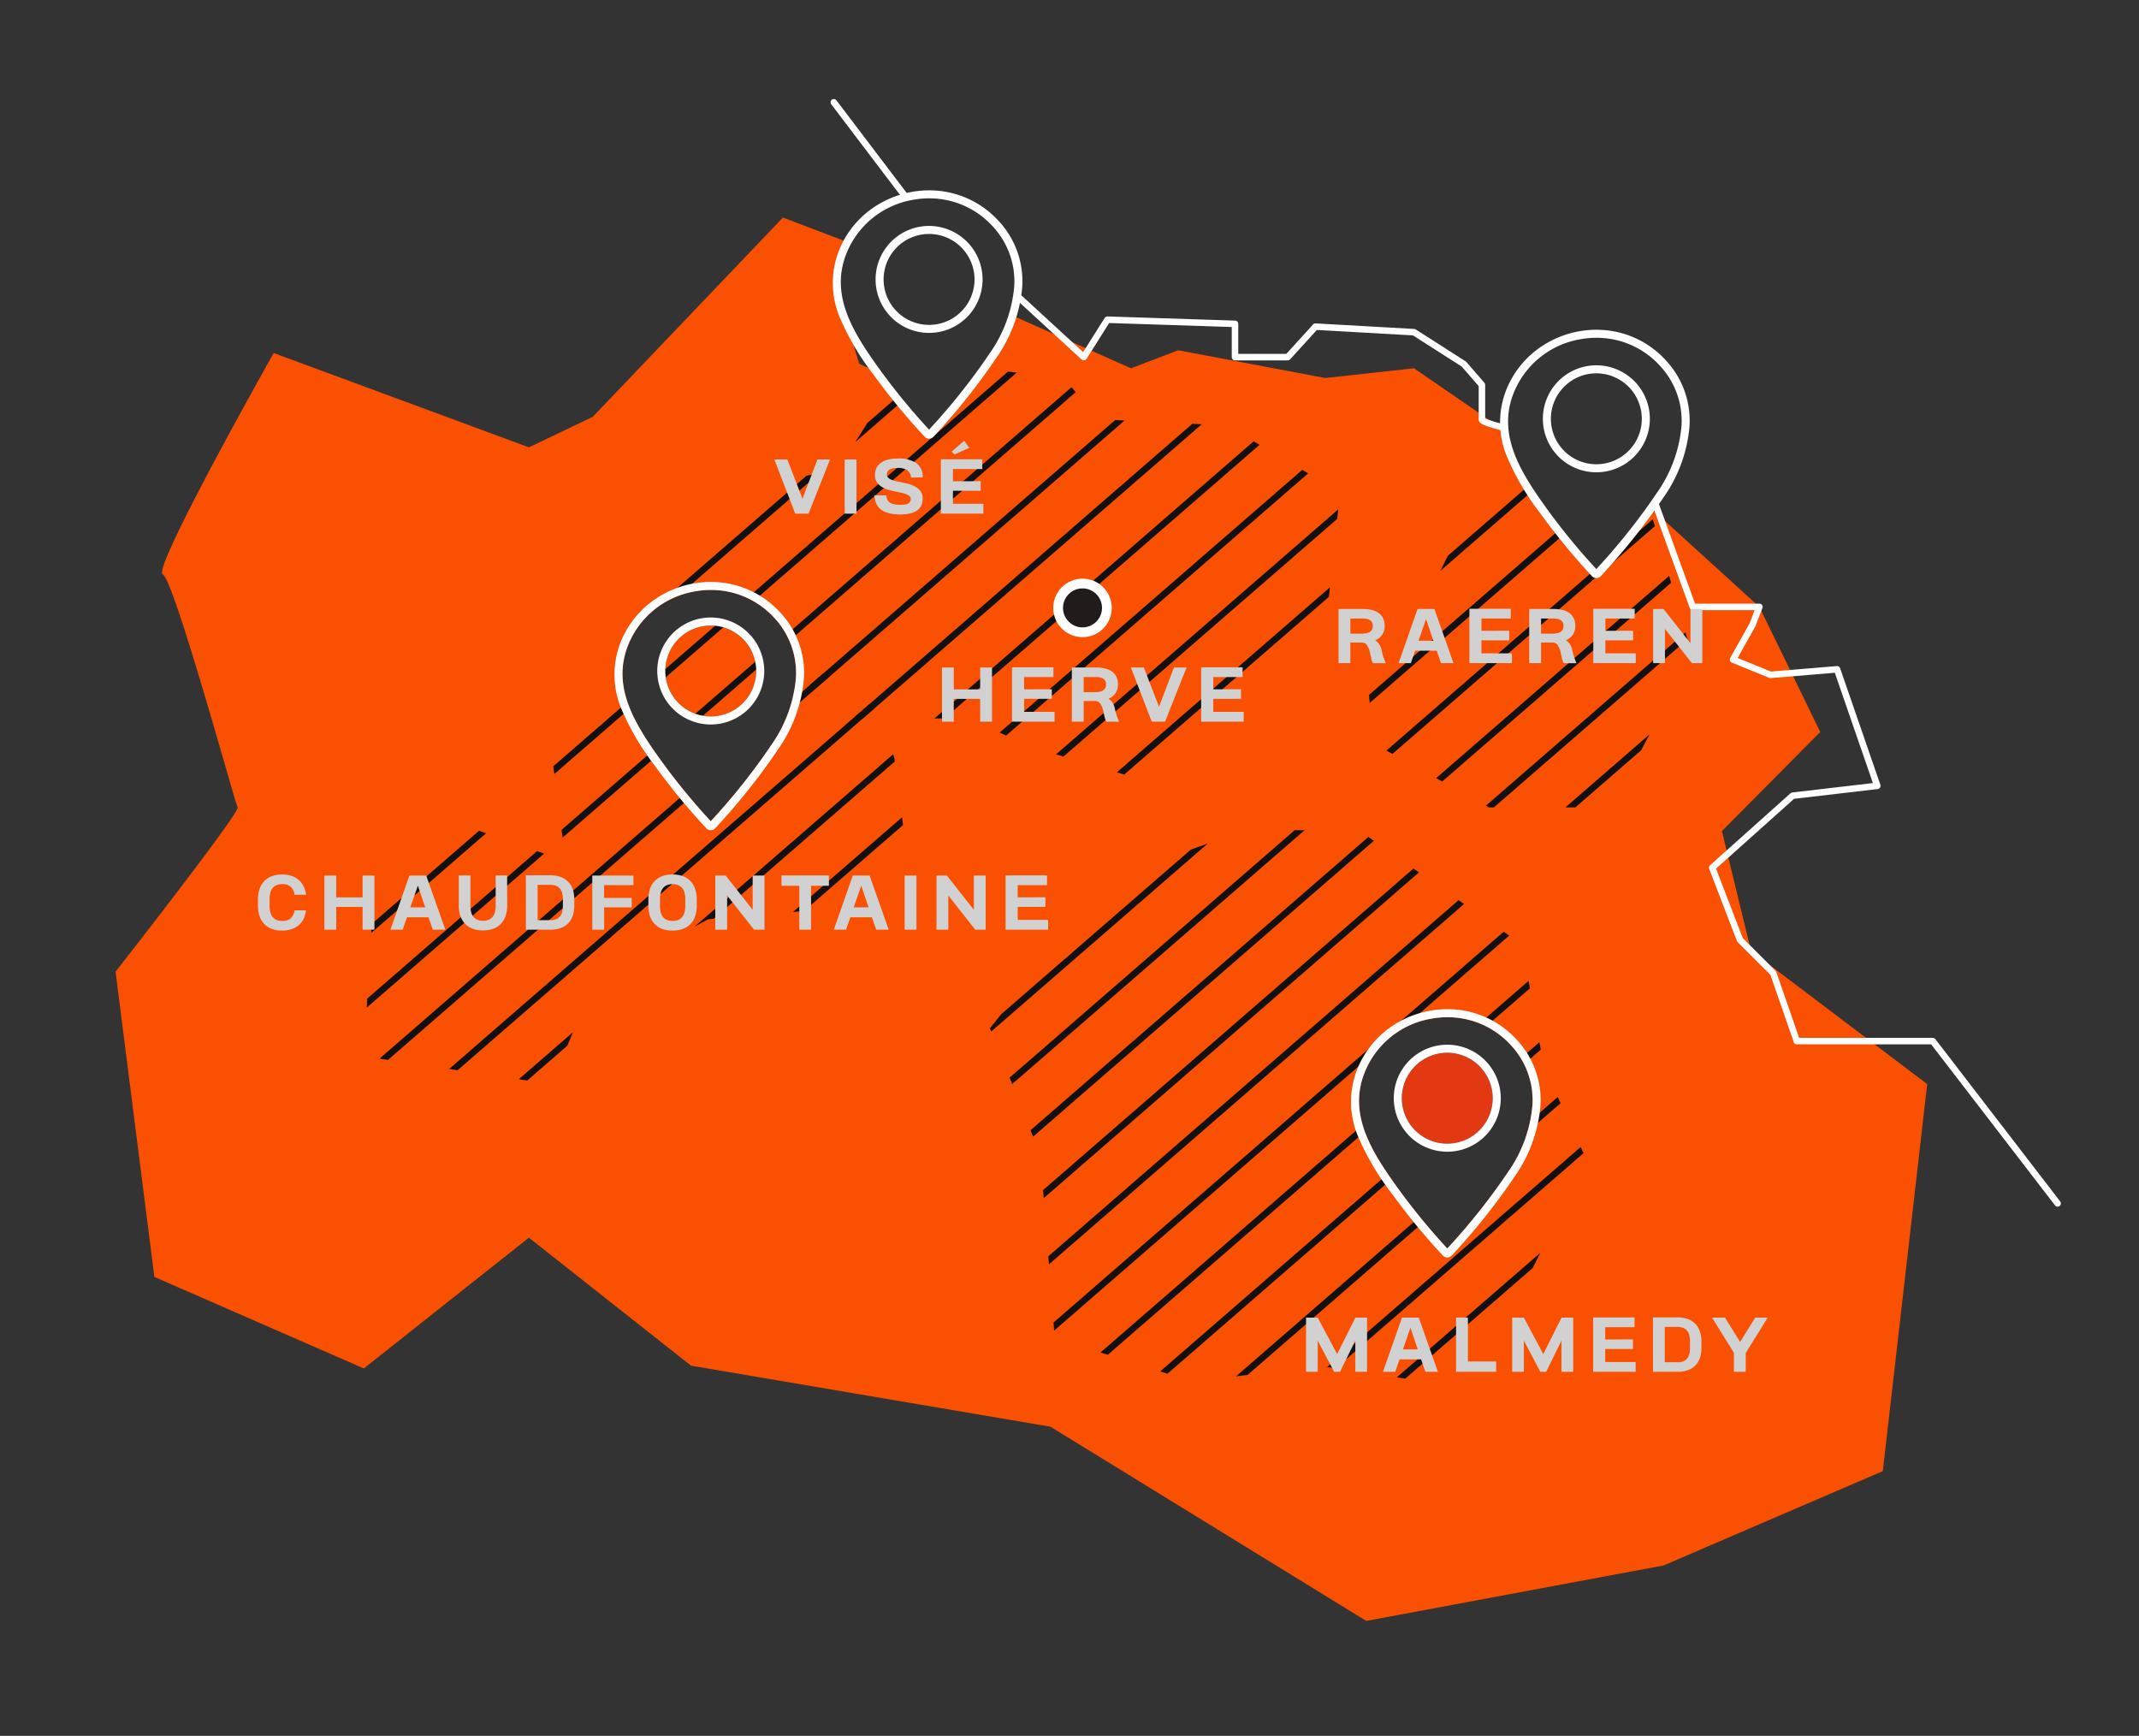 <?xml version="1.0" encoding="UTF-8"?> <svg xmlns="http://www.w3.org/2000/svg" xmlns:xlink="http://www.w3.org/1999/xlink" width="329" height="267" viewBox="0 0 329 267"><rect x="0" y="0" width="329" height="267" fill="#333333" stroke="none"/><defs><clipPath id="clip-path"><rect id="Rectangle_143" data-name="Rectangle 143" width="329" height="267" transform="translate(18 6317)" fill="#fff" stroke="#707070" stroke-width="1"></rect></clipPath><clipPath id="clip-path-2"><rect id="Rectangle_144" data-name="Rectangle 144" width="770.333" height="354.341" fill="none"></rect></clipPath><clipPath id="clip-path-3"><path id="Tracé_793" data-name="Tracé 793" d="M232.828,156.773,230,161.26l-8.589,10.669-1.226.32-1.227-2.134-6.935-7.895-5.121-9.6-.244-4.964-2.251.631-8.075,12.589,2.212,16.924-13.553-4.762-16,9.388-1.494,25.39,28.836,4.268,6.584-15.789,17.527-9.566,22.8-1.957,7.9-7.04-2.062-15.858-2.032-6.906-11.835-8.08Z" transform="translate(-167.496 -146.886)" fill="none"></path></clipPath><clipPath id="clip-path-4"><path id="Tracé_794" data-name="Tracé 794" d="M242.5,118.823,238.747,114l-7.58,11.949-1.6.96-15.842,2.933-8.068,15.324,12.75,1.119,5.168,5.762,1.992,7.185,8.229,5.7h17.053l9.6,4.376,17.282,5.122,12.162-13.015,15.683-8.747,2.4-22.564-17.443-10.243-19.684-.959-5.44-6.4-13.282-1.44Z" transform="translate(-205.656 -111.066)" fill="none"></path></clipPath><clipPath id="clip-path-5"><path id="Tracé_795" data-name="Tracé 795" d="M283.613,167.747,262.6,175.214l-18.276,23,7.747,19.464,2.214,28.166,21.172,6.72,19.683-2.4,16.162,2.4,13.922-12.322L336.1,218.475l-5.6-12.207-2.091.806.214,3.08-1.388,5.508-4.8,8.16-7.521,8.588-1.013-.327-5.6-6.606-5.28-7.2-1.924-4.058-.476-5.01s.48-3.575.8-3.682,2.09-4.285,2.09-4.285l2.338-2.6,2.837-2.139,4.258-.421,4.641.159,4.079,1.548,3.868,2.945,1.547,3.3,2.046-2.06-2.941-16.624-25.123-17.6Z" transform="translate(-244.32 -167.747)" fill="none"></path></clipPath><clipPath id="clip-path-6"><path id="Tracé_796" data-name="Tracé 796" d="M307.591,126.97l-6.881,14.083L290.5,151.295l.929,13.761,17.931,9.93h18.768l12.429-23.533-6.443-22.367-8.229,10.045-10.649-13.794Z" transform="translate(-290.5 -125.338)" fill="none"></path></clipPath><clipPath id="clip-path-8"><path id="Tracé_803" data-name="Tracé 803" d="M205.508,144.821l-1.681,4.09.824,3.912,3.817,3.971,4.92.629,5.249-4.282.713-4.231-2.681-5.21-7.416-1.774Z" transform="translate(-203.827 -141.928)" fill="none"></path></clipPath></defs><g id="ILLU_MAP" data-name="ILLU MAP" transform="translate(-20 -6389)"><g id="Groupe_de_masques_2" data-name="Groupe de masques 2" transform="translate(2 72)" clip-path="url(#clip-path)"><g id="Groupe_204" data-name="Groupe 204" transform="translate(-136 6234.421)"><g id="Groupe_189" data-name="Groupe 189"><g id="Groupe_188" data-name="Groupe 188" clip-path="url(#clip-path-2)"><path id="Tracé_788" data-name="Tracé 788" d="M301.853,195.051a6.993,6.993,0,1,0,6.992,6.993,7,7,0,0,0-6.992-6.993" transform="translate(74.757 49.452)" fill="#e23912"></path><path id="Tracé_789" data-name="Tracé 789" d="M211.477,142.63a6.993,6.993,0,1,0,6.992,6.993,7,7,0,0,0-6.992-6.993" transform="translate(51.843 36.161)" fill="#fa5001"></path><path id="Tracé_790" data-name="Tracé 790" d="M388.588,205.369l-4.481-18.429L399.233,171.7l-9.365-19.243L373.4,137.474l-8.6,9.967-9.721-11.886-5.047-10.67-13.286-9.129-13.656,1.494-22.616-4.268-7.255,2.774-17.748-7.895-9.606,13.932-3.7,4.361-8.436-10.021-2.329-1.086-1.617-5.457-2-6.762,2.039-6.4-10.139-3.856-29.251,30.651-9.815,4.693-39.259-14.508s-18.777,33.285-17.069,34.032,11.1,35.1,11.521,35.854-18.775,25.276-18.775,25.276L143,255.511l32.218,14.081,25.39-20.114,24.94,19.688,55.286,9.388,48.573,29.872,45.735-8.534,33.713-14.51,6.828-59.529Zm-146.9-42.037a20.965,20.965,0,0,1-3.837,10.442c-.38.567-.775,1.138-1.281,1.853a98.824,98.824,0,0,1-7.907,9.719l-.08.085-.079-.085a100.172,100.172,0,0,1-7.546-9.216c-4.066-5.637-7.522-11.218-5.2-17.493A13.45,13.45,0,0,1,226.03,150.1a13.953,13.953,0,0,1,2.579-.242,13.151,13.151,0,0,1,9.839,4.394,12.409,12.409,0,0,1,3.238,9.083m113.289,65.713a20.964,20.964,0,0,1-3.837,10.442c-.379.565-.775,1.137-1.281,1.853a98.479,98.479,0,0,1-7.907,9.719l-.079.085-.08-.085a100.153,100.153,0,0,1-7.545-9.216c-4.066-5.637-7.524-11.218-5.2-17.493a13.454,13.454,0,0,1,10.276-8.54,13.939,13.939,0,0,1,2.577-.241,13.146,13.146,0,0,1,9.839,4.394,12.4,12.4,0,0,1,3.238,9.083" transform="translate(34.741 23.47)" fill="#fa5001"></path><path id="Tracé_791" data-name="Tracé 791" d="M325.971,127.691l5.753,15.86h10.243l-1.068,2.773-2.987,5.335,5.761,2.347,10.241-.854,6.189,17.923-13.015,1.519-12.376,11.07,4.268,11.1,5.121,5.121,3.626,10.454h20.91l19.2,24.964" transform="translate(82.644 32.374)" fill="none" stroke="#fff" stroke-linecap="round" stroke-linejoin="round" stroke-width="1"></path><path id="Tracé_792" data-name="Tracé 792" d="M247.768,102.281l10.115,9.3,3.628-5.76,19.629.639v5.121h8.108l4.267-4.693,15.15.854,7.68,4.906,2.774,3.2v5.334c0,.287,1.327.728,3.268,1.22" transform="translate(62.817 25.932)" fill="none" stroke="#fff" stroke-linecap="round" stroke-linejoin="round" stroke-width="1"></path></g></g><g id="Groupe_191" data-name="Groupe 191" transform="translate(209.962 184.126)"><g id="Groupe_190" data-name="Groupe 190" clip-path="url(#clip-path-3)"><line id="Ligne_196" data-name="Ligne 196" y1="352.055" x2="405.555" transform="translate(-209.335 -182.467)" fill="none" stroke="#0e1626" stroke-linecap="round" stroke-linejoin="round" stroke-width="1"></line><line id="Ligne_197" data-name="Ligne 197" y1="352.055" x2="405.555" transform="translate(-196.8 -182.467)" fill="none" stroke="#0e1626" stroke-linecap="round" stroke-linejoin="round" stroke-width="1"></line><line id="Ligne_198" data-name="Ligne 198" y1="352.055" x2="405.555" transform="translate(-184.264 -182.467)" fill="none" stroke="#0e1626" stroke-linecap="round" stroke-linejoin="round" stroke-width="1"></line><line id="Ligne_199" data-name="Ligne 199" y1="352.055" x2="405.555" transform="translate(-171.729 -182.467)" fill="none" stroke="#0e1626" stroke-linecap="round" stroke-linejoin="round" stroke-width="1"></line><line id="Ligne_200" data-name="Ligne 200" y1="352.055" x2="405.555" transform="translate(-159.194 -182.467)" fill="none" stroke="#0e1626" stroke-linecap="round" stroke-linejoin="round" stroke-width="1"></line><line id="Ligne_201" data-name="Ligne 201" y1="352.055" x2="405.555" transform="translate(-146.658 -182.467)" fill="none" stroke="#131010" stroke-linecap="round" stroke-linejoin="round" stroke-width="1"></line><line id="Ligne_202" data-name="Ligne 202" y1="352.055" x2="405.555" transform="translate(-134.123 -182.467)" fill="none" stroke="#131010" stroke-linecap="round" stroke-linejoin="round" stroke-width="1"></line><line id="Ligne_203" data-name="Ligne 203" y1="352.055" x2="405.555" transform="translate(-121.588 -182.467)" fill="none" stroke="#131010" stroke-linecap="round" stroke-linejoin="round" stroke-width="1"></line><line id="Ligne_204" data-name="Ligne 204" y1="352.055" x2="405.555" transform="translate(-109.052 -182.467)" fill="none" stroke="#131010" stroke-linecap="round" stroke-linejoin="round" stroke-width="1"></line><line id="Ligne_205" data-name="Ligne 205" y1="352.055" x2="405.555" transform="translate(-96.517 -182.467)" fill="none" stroke="#131010" stroke-linecap="round" stroke-linejoin="round" stroke-width="1"></line><line id="Ligne_206" data-name="Ligne 206" y1="352.055" x2="405.555" transform="translate(-83.982 -182.467)" fill="none" stroke="#131010" stroke-linecap="round" stroke-linejoin="round" stroke-width="1"></line><line id="Ligne_207" data-name="Ligne 207" y1="352.055" x2="405.555" transform="translate(-71.446 -182.467)" fill="none" stroke="#0e1626" stroke-linecap="round" stroke-linejoin="round" stroke-width="1"></line><line id="Ligne_208" data-name="Ligne 208" y1="352.055" x2="405.555" transform="translate(-58.911 -182.467)" fill="none" stroke="#0e1626" stroke-linecap="round" stroke-linejoin="round" stroke-width="1"></line><line id="Ligne_209" data-name="Ligne 209" y1="352.055" x2="405.555" transform="translate(-46.376 -182.467)" fill="none" stroke="#0e1626" stroke-linecap="round" stroke-linejoin="round" stroke-width="1"></line><line id="Ligne_210" data-name="Ligne 210" y1="352.055" x2="405.555" transform="translate(-33.84 -182.467)" fill="none" stroke="#0e1626" stroke-linecap="round" stroke-linejoin="round" stroke-width="1"></line><line id="Ligne_211" data-name="Ligne 211" y1="352.055" x2="405.555" transform="translate(-21.305 -182.467)" fill="none" stroke="#0e1626" stroke-linecap="round" stroke-linejoin="round" stroke-width="1"></line><line id="Ligne_212" data-name="Ligne 212" y1="352.055" x2="405.555" transform="translate(-8.77 -182.467)" fill="none" stroke="#0e1626" stroke-linecap="round" stroke-linejoin="round" stroke-width="1"></line><line id="Ligne_213" data-name="Ligne 213" y1="352.055" x2="405.555" transform="translate(3.766 -182.467)" fill="none" stroke="#0e1626" stroke-linecap="round" stroke-linejoin="round" stroke-width="1"></line><line id="Ligne_214" data-name="Ligne 214" y1="352.055" x2="405.555" transform="translate(16.301 -182.467)" fill="none" stroke="#0e1626" stroke-linecap="round" stroke-linejoin="round" stroke-width="1"></line><line id="Ligne_215" data-name="Ligne 215" y1="352.055" x2="405.555" transform="translate(28.836 -182.467)" fill="none" stroke="#0e1626" stroke-linecap="round" stroke-linejoin="round" stroke-width="1"></line><line id="Ligne_216" data-name="Ligne 216" y1="352.055" x2="405.555" transform="translate(41.372 -182.467)" fill="none" stroke="#0e1626" stroke-linecap="round" stroke-linejoin="round" stroke-width="1"></line><line id="Ligne_217" data-name="Ligne 217" y1="352.055" x2="405.555" transform="translate(53.907 -182.467)" fill="none" stroke="#0e1626" stroke-linecap="round" stroke-linejoin="round" stroke-width="1"></line><line id="Ligne_218" data-name="Ligne 218" y1="352.055" x2="405.555" transform="translate(66.442 -182.467)" fill="none" stroke="#0e1626" stroke-linecap="round" stroke-linejoin="round" stroke-width="1"></line><line id="Ligne_219" data-name="Ligne 219" y1="352.055" x2="405.555" transform="translate(78.978 -182.467)" fill="none" stroke="#0e1626" stroke-linecap="round" stroke-linejoin="round" stroke-width="1"></line><line id="Ligne_220" data-name="Ligne 220" y1="352.055" x2="405.555" transform="translate(91.513 -182.467)" fill="none" stroke="#0e1626" stroke-linecap="round" stroke-linejoin="round" stroke-width="1"></line><line id="Ligne_221" data-name="Ligne 221" y1="352.055" x2="405.555" transform="translate(104.048 -182.467)" fill="none" stroke="#0e1626" stroke-linecap="round" stroke-linejoin="round" stroke-width="1"></line><line id="Ligne_222" data-name="Ligne 222" y1="352.055" x2="405.555" transform="translate(116.584 -182.467)" fill="none" stroke="#0e1626" stroke-linecap="round" stroke-linejoin="round" stroke-width="1"></line><line id="Ligne_223" data-name="Ligne 223" y1="352.055" x2="405.555" transform="translate(129.119 -182.467)" fill="none" stroke="#0e1626" stroke-linecap="round" stroke-linejoin="round" stroke-width="1"></line><line id="Ligne_224" data-name="Ligne 224" y1="352.055" x2="405.555" transform="translate(141.654 -182.467)" fill="none" stroke="#0e1626" stroke-linecap="round" stroke-linejoin="round" stroke-width="1"></line><line id="Ligne_225" data-name="Ligne 225" y1="352.055" x2="405.555" transform="translate(154.19 -182.467)" fill="none" stroke="#0e1626" stroke-linecap="round" stroke-linejoin="round" stroke-width="1"></line></g></g><g id="Groupe_193" data-name="Groupe 193" transform="translate(257.797 139.225)"><g id="Groupe_192" data-name="Groupe 192" clip-path="url(#clip-path-4)"><line id="Ligne_226" data-name="Ligne 226" y1="352.055" x2="405.555" transform="translate(-257.17 -137.565)" fill="none" stroke="#0e1626" stroke-linecap="round" stroke-linejoin="round" stroke-width="1"></line><line id="Ligne_227" data-name="Ligne 227" y1="352.055" x2="405.555" transform="translate(-244.634 -137.565)" fill="none" stroke="#0e1626" stroke-linecap="round" stroke-linejoin="round" stroke-width="1"></line><line id="Ligne_228" data-name="Ligne 228" y1="352.055" x2="405.555" transform="translate(-232.099 -137.565)" fill="none" stroke="#0e1626" stroke-linecap="round" stroke-linejoin="round" stroke-width="1"></line><line id="Ligne_229" data-name="Ligne 229" y1="352.055" x2="405.555" transform="translate(-219.564 -137.565)" fill="none" stroke="#0e1626" stroke-linecap="round" stroke-linejoin="round" stroke-width="1"></line><line id="Ligne_230" data-name="Ligne 230" y1="352.055" x2="405.555" transform="translate(-207.028 -137.565)" fill="none" stroke="#131010" stroke-linecap="round" stroke-linejoin="round" stroke-width="1"></line><line id="Ligne_231" data-name="Ligne 231" y1="352.055" x2="405.555" transform="translate(-194.493 -137.565)" fill="none" stroke="#131010" stroke-linecap="round" stroke-linejoin="round" stroke-width="1"></line><line id="Ligne_232" data-name="Ligne 232" y1="352.055" x2="405.555" transform="translate(-181.958 -137.565)" fill="none" stroke="#131010" stroke-linecap="round" stroke-linejoin="round" stroke-width="1"></line><line id="Ligne_233" data-name="Ligne 233" y1="352.055" x2="405.555" transform="translate(-169.422 -137.565)" fill="none" stroke="#131010" stroke-linecap="round" stroke-linejoin="round" stroke-width="1"></line><line id="Ligne_234" data-name="Ligne 234" y1="352.055" x2="405.555" transform="translate(-156.887 -137.565)" fill="none" stroke="#131010" stroke-linecap="round" stroke-linejoin="round" stroke-width="1"></line><line id="Ligne_235" data-name="Ligne 235" y1="352.055" x2="405.555" transform="translate(-144.352 -137.565)" fill="none" stroke="#131010" stroke-linecap="round" stroke-linejoin="round" stroke-width="1"></line><line id="Ligne_236" data-name="Ligne 236" y1="352.055" x2="405.555" transform="translate(-131.816 -137.565)" fill="none" stroke="#131010" stroke-linecap="round" stroke-linejoin="round" stroke-width="1"></line><line id="Ligne_237" data-name="Ligne 237" y1="352.055" x2="405.555" transform="translate(-119.281 -137.565)" fill="none" stroke="#131010" stroke-linecap="round" stroke-linejoin="round" stroke-width="1"></line><line id="Ligne_238" data-name="Ligne 238" y1="352.055" x2="405.555" transform="translate(-106.746 -137.565)" fill="none" stroke="#131010" stroke-linecap="round" stroke-linejoin="round" stroke-width="1"></line><line id="Ligne_239" data-name="Ligne 239" y1="352.055" x2="405.555" transform="translate(-94.211 -137.565)" fill="none" stroke="#0e1626" stroke-linecap="round" stroke-linejoin="round" stroke-width="1"></line><line id="Ligne_240" data-name="Ligne 240" y1="352.055" x2="405.555" transform="translate(-81.675 -137.565)" fill="none" stroke="#0e1626" stroke-linecap="round" stroke-linejoin="round" stroke-width="1"></line><line id="Ligne_241" data-name="Ligne 241" y1="352.055" x2="405.555" transform="translate(-69.14 -137.565)" fill="none" stroke="#0e1626" stroke-linecap="round" stroke-linejoin="round" stroke-width="1"></line><line id="Ligne_242" data-name="Ligne 242" y1="352.055" x2="405.555" transform="translate(-56.605 -137.565)" fill="none" stroke="#0e1626" stroke-linecap="round" stroke-linejoin="round" stroke-width="1"></line><line id="Ligne_243" data-name="Ligne 243" y1="352.055" x2="405.555" transform="translate(-44.069 -137.565)" fill="none" stroke="#0e1626" stroke-linecap="round" stroke-linejoin="round" stroke-width="1"></line><line id="Ligne_244" data-name="Ligne 244" y1="352.055" x2="405.555" transform="translate(-31.534 -137.565)" fill="none" stroke="#0e1626" stroke-linecap="round" stroke-linejoin="round" stroke-width="1"></line><line id="Ligne_245" data-name="Ligne 245" y1="352.055" x2="405.555" transform="translate(-18.999 -137.565)" fill="none" stroke="#0e1626" stroke-linecap="round" stroke-linejoin="round" stroke-width="1"></line><line id="Ligne_246" data-name="Ligne 246" y1="352.055" x2="405.555" transform="translate(-6.463 -137.565)" fill="none" stroke="#0e1626" stroke-linecap="round" stroke-linejoin="round" stroke-width="1"></line><line id="Ligne_247" data-name="Ligne 247" y1="352.055" x2="405.555" transform="translate(6.072 -137.565)" fill="none" stroke="#0e1626" stroke-linecap="round" stroke-linejoin="round" stroke-width="1"></line><line id="Ligne_248" data-name="Ligne 248" y1="352.055" x2="405.555" transform="translate(18.607 -137.565)" fill="none" stroke="#0e1626" stroke-linecap="round" stroke-linejoin="round" stroke-width="1"></line><line id="Ligne_249" data-name="Ligne 249" y1="352.055" x2="405.555" transform="translate(31.143 -137.565)" fill="none" stroke="#0e1626" stroke-linecap="round" stroke-linejoin="round" stroke-width="1"></line><line id="Ligne_250" data-name="Ligne 250" y1="352.055" x2="405.555" transform="translate(43.678 -137.565)" fill="none" stroke="#0e1626" stroke-linecap="round" stroke-linejoin="round" stroke-width="1"></line><line id="Ligne_251" data-name="Ligne 251" y1="352.055" x2="405.555" transform="translate(56.213 -137.565)" fill="none" stroke="#0e1626" stroke-linecap="round" stroke-linejoin="round" stroke-width="1"></line><line id="Ligne_252" data-name="Ligne 252" y1="352.055" x2="405.555" transform="translate(68.749 -137.565)" fill="none" stroke="#0e1626" stroke-linecap="round" stroke-linejoin="round" stroke-width="1"></line><line id="Ligne_253" data-name="Ligne 253" y1="352.055" x2="405.555" transform="translate(81.284 -137.565)" fill="none" stroke="#0e1626" stroke-linecap="round" stroke-linejoin="round" stroke-width="1"></line><line id="Ligne_254" data-name="Ligne 254" y1="352.055" x2="405.555" transform="translate(93.819 -137.565)" fill="none" stroke="#0e1626" stroke-linecap="round" stroke-linejoin="round" stroke-width="1"></line><line id="Ligne_255" data-name="Ligne 255" y1="352.055" x2="405.555" transform="translate(106.355 -137.565)" fill="none" stroke="#0e1626" stroke-linecap="round" stroke-linejoin="round" stroke-width="1"></line></g></g><g id="Groupe_195" data-name="Groupe 195" transform="translate(306.263 210.276)"><g id="Groupe_194" data-name="Groupe 194" clip-path="url(#clip-path-5)"><line id="Ligne_256" data-name="Ligne 256" y1="352.055" x2="405.555" transform="translate(-305.636 -208.617)" fill="none" stroke="#0e1626" stroke-linecap="round" stroke-linejoin="round" stroke-width="1"></line><line id="Ligne_257" data-name="Ligne 257" y1="352.055" x2="405.555" transform="translate(-293.101 -208.617)" fill="none" stroke="#0e1626" stroke-linecap="round" stroke-linejoin="round" stroke-width="1"></line><line id="Ligne_258" data-name="Ligne 258" y1="352.055" x2="405.555" transform="translate(-280.566 -208.617)" fill="none" stroke="#0e1626" stroke-linecap="round" stroke-linejoin="round" stroke-width="1"></line><line id="Ligne_259" data-name="Ligne 259" y1="352.055" x2="405.555" transform="translate(-268.03 -208.617)" fill="none" stroke="#0e1626" stroke-linecap="round" stroke-linejoin="round" stroke-width="1"></line><line id="Ligne_260" data-name="Ligne 260" y1="352.055" x2="405.555" transform="translate(-255.495 -208.617)" fill="none" stroke="#0e1626" stroke-linecap="round" stroke-linejoin="round" stroke-width="1"></line><line id="Ligne_261" data-name="Ligne 261" y1="352.055" x2="405.555" transform="translate(-242.96 -208.617)" fill="none" stroke="#131010" stroke-linecap="round" stroke-linejoin="round" stroke-width="1"></line><line id="Ligne_262" data-name="Ligne 262" y1="352.055" x2="405.555" transform="translate(-230.424 -208.617)" fill="none" stroke="#131010" stroke-linecap="round" stroke-linejoin="round" stroke-width="1"></line><line id="Ligne_263" data-name="Ligne 263" y1="352.055" x2="405.555" transform="translate(-217.889 -208.617)" fill="none" stroke="#131010" stroke-linecap="round" stroke-linejoin="round" stroke-width="1"></line><line id="Ligne_264" data-name="Ligne 264" y1="352.055" x2="405.555" transform="translate(-205.354 -208.617)" fill="none" stroke="#131010" stroke-linecap="round" stroke-linejoin="round" stroke-width="1"></line><line id="Ligne_265" data-name="Ligne 265" y1="352.055" x2="405.555" transform="translate(-192.818 -208.617)" fill="none" stroke="#131010" stroke-linecap="round" stroke-linejoin="round" stroke-width="1"></line><line id="Ligne_266" data-name="Ligne 266" y1="352.055" x2="405.555" transform="translate(-180.283 -208.617)" fill="none" stroke="#131010" stroke-linecap="round" stroke-linejoin="round" stroke-width="1"></line><line id="Ligne_267" data-name="Ligne 267" y1="352.055" x2="405.555" transform="translate(-167.748 -208.617)" fill="none" stroke="#0e1626" stroke-linecap="round" stroke-linejoin="round" stroke-width="1"></line><line id="Ligne_268" data-name="Ligne 268" y1="352.055" x2="405.555" transform="translate(-155.212 -208.617)" fill="none" stroke="#0e1626" stroke-linecap="round" stroke-linejoin="round" stroke-width="1"></line><line id="Ligne_269" data-name="Ligne 269" y1="352.055" x2="405.555" transform="translate(-142.677 -208.617)" fill="none" stroke="#0e1626" stroke-linecap="round" stroke-linejoin="round" stroke-width="1"></line><line id="Ligne_270" data-name="Ligne 270" y1="352.055" x2="405.555" transform="translate(-130.142 -208.617)" fill="none" stroke="#131010" stroke-linecap="round" stroke-linejoin="round" stroke-width="1"></line><line id="Ligne_271" data-name="Ligne 271" y1="352.055" x2="405.555" transform="translate(-117.606 -208.617)" fill="none" stroke="#131010" stroke-linecap="round" stroke-linejoin="round" stroke-width="1"></line><line id="Ligne_272" data-name="Ligne 272" y1="352.055" x2="405.555" transform="translate(-105.071 -208.617)" fill="none" stroke="#131010" stroke-linecap="round" stroke-linejoin="round" stroke-width="1"></line><line id="Ligne_273" data-name="Ligne 273" y1="352.055" x2="405.555" transform="translate(-92.536 -208.617)" fill="none" stroke="#131010" stroke-linecap="round" stroke-linejoin="round" stroke-width="1"></line><line id="Ligne_274" data-name="Ligne 274" y1="352.055" x2="405.555" transform="translate(-80 -208.617)" fill="none" stroke="#131010" stroke-linecap="round" stroke-linejoin="round" stroke-width="1"></line><line id="Ligne_275" data-name="Ligne 275" y1="352.055" x2="405.555" transform="translate(-67.465 -208.617)" fill="none" stroke="#131010" stroke-linecap="round" stroke-linejoin="round" stroke-width="1"></line><line id="Ligne_276" data-name="Ligne 276" y1="352.055" x2="405.555" transform="translate(-54.93 -208.617)" fill="none" stroke="#131010" stroke-linecap="round" stroke-linejoin="round" stroke-width="1"></line><line id="Ligne_277" data-name="Ligne 277" y1="352.055" x2="405.555" transform="translate(-42.394 -208.617)" fill="none" stroke="#131010" stroke-linecap="round" stroke-linejoin="round" stroke-width="1"></line><line id="Ligne_278" data-name="Ligne 278" y1="352.055" x2="405.555" transform="translate(-29.859 -208.617)" fill="none" stroke="#131010" stroke-linecap="round" stroke-linejoin="round" stroke-width="1"></line><line id="Ligne_279" data-name="Ligne 279" y1="352.055" x2="405.555" transform="translate(-16.29 -209.65)" fill="none" stroke="#131010" stroke-linecap="round" stroke-linejoin="round" stroke-width="1"></line><line id="Ligne_280" data-name="Ligne 280" y1="352.055" x2="405.555" transform="translate(-3.755 -209.65)" fill="none" stroke="#131010" stroke-linecap="round" stroke-linejoin="round" stroke-width="1"></line><line id="Ligne_281" data-name="Ligne 281" y1="352.055" x2="405.555" transform="translate(7.747 -208.617)" fill="none" stroke="#0e1626" stroke-linecap="round" stroke-linejoin="round" stroke-width="1"></line><line id="Ligne_282" data-name="Ligne 282" y1="352.055" x2="405.555" transform="translate(20.282 -208.617)" fill="none" stroke="#0e1626" stroke-linecap="round" stroke-linejoin="round" stroke-width="1"></line><line id="Ligne_283" data-name="Ligne 283" y1="352.055" x2="405.555" transform="translate(32.817 -208.617)" fill="none" stroke="#0e1626" stroke-linecap="round" stroke-linejoin="round" stroke-width="1"></line><line id="Ligne_284" data-name="Ligne 284" y1="352.055" x2="405.555" transform="translate(45.353 -208.617)" fill="none" stroke="#0e1626" stroke-linecap="round" stroke-linejoin="round" stroke-width="1"></line><line id="Ligne_285" data-name="Ligne 285" y1="352.055" x2="405.555" transform="translate(57.888 -208.617)" fill="none" stroke="#0e1626" stroke-linecap="round" stroke-linejoin="round" stroke-width="1"></line></g></g><g id="Groupe_197" data-name="Groupe 197" transform="translate(364.151 157.115)"><g id="Groupe_196" data-name="Groupe 196" clip-path="url(#clip-path-6)"><line id="Ligne_286" data-name="Ligne 286" y1="352.055" x2="405.555" transform="translate(-363.525 -155.456)" fill="none" stroke="#0e1626" stroke-linecap="round" stroke-linejoin="round" stroke-width="1"></line><line id="Ligne_287" data-name="Ligne 287" y1="352.055" x2="405.555" transform="translate(-350.989 -155.456)" fill="none" stroke="#0e1626" stroke-linecap="round" stroke-linejoin="round" stroke-width="1"></line><line id="Ligne_288" data-name="Ligne 288" y1="352.055" x2="405.555" transform="translate(-338.454 -155.456)" fill="none" stroke="#0e1626" stroke-linecap="round" stroke-linejoin="round" stroke-width="1"></line><line id="Ligne_289" data-name="Ligne 289" y1="352.055" x2="405.555" transform="translate(-325.919 -155.456)" fill="none" stroke="#0e1626" stroke-linecap="round" stroke-linejoin="round" stroke-width="1"></line><line id="Ligne_290" data-name="Ligne 290" y1="352.055" x2="405.555" transform="translate(-313.383 -155.456)" fill="none" stroke="#0e1626" stroke-linecap="round" stroke-linejoin="round" stroke-width="1"></line><line id="Ligne_291" data-name="Ligne 291" y1="352.055" x2="405.555" transform="translate(-300.848 -155.456)" fill="none" stroke="#0e1626" stroke-linecap="round" stroke-linejoin="round" stroke-width="1"></line><line id="Ligne_292" data-name="Ligne 292" y1="352.055" x2="405.555" transform="translate(-288.313 -155.456)" fill="none" stroke="#0e1626" stroke-linecap="round" stroke-linejoin="round" stroke-width="1"></line><line id="Ligne_293" data-name="Ligne 293" y1="352.055" x2="405.555" transform="translate(-275.777 -155.456)" fill="none" stroke="#0e1626" stroke-linecap="round" stroke-linejoin="round" stroke-width="1"></line><line id="Ligne_294" data-name="Ligne 294" y1="352.055" x2="405.555" transform="translate(-263.242 -155.456)" fill="none" stroke="#0e1626" stroke-linecap="round" stroke-linejoin="round" stroke-width="1"></line><line id="Ligne_295" data-name="Ligne 295" y1="352.055" x2="405.555" transform="translate(-250.707 -155.456)" fill="none" stroke="#0e1626" stroke-linecap="round" stroke-linejoin="round" stroke-width="1"></line><line id="Ligne_296" data-name="Ligne 296" y1="352.055" x2="405.555" transform="translate(-238.171 -155.456)" fill="none" stroke="#0e1626" stroke-linecap="round" stroke-linejoin="round" stroke-width="1"></line><line id="Ligne_297" data-name="Ligne 297" y1="352.055" x2="405.555" transform="translate(-225.636 -155.456)" fill="none" stroke="#0e1626" stroke-linecap="round" stroke-linejoin="round" stroke-width="1"></line><line id="Ligne_298" data-name="Ligne 298" y1="352.055" x2="405.555" transform="translate(-213.101 -155.456)" fill="none" stroke="#0e1626" stroke-linecap="round" stroke-linejoin="round" stroke-width="1"></line><line id="Ligne_299" data-name="Ligne 299" y1="352.055" x2="405.555" transform="translate(-200.565 -155.456)" fill="none" stroke="#131010" stroke-linecap="round" stroke-linejoin="round" stroke-width="1"></line><line id="Ligne_300" data-name="Ligne 300" y1="352.055" x2="405.555" transform="translate(-188.03 -155.456)" fill="none" stroke="#131010" stroke-linecap="round" stroke-linejoin="round" stroke-width="1"></line><line id="Ligne_301" data-name="Ligne 301" y1="352.055" x2="405.555" transform="translate(-175.495 -155.456)" fill="none" stroke="#131010" stroke-linecap="round" stroke-linejoin="round" stroke-width="1"></line><line id="Ligne_302" data-name="Ligne 302" y1="352.055" x2="405.555" transform="translate(-162.959 -155.456)" fill="none" stroke="#131010" stroke-linecap="round" stroke-linejoin="round" stroke-width="1"></line><line id="Ligne_303" data-name="Ligne 303" y1="352.055" x2="405.555" transform="translate(-150.424 -155.456)" fill="none" stroke="#131010" stroke-linecap="round" stroke-linejoin="round" stroke-width="1"></line><line id="Ligne_304" data-name="Ligne 304" y1="352.055" x2="405.555" transform="translate(-137.889 -155.456)" fill="none" stroke="#131010" stroke-linecap="round" stroke-linejoin="round" stroke-width="1"></line><line id="Ligne_305" data-name="Ligne 305" y1="352.055" x2="405.555" transform="translate(-125.353 -155.456)" fill="none" stroke="#0e1626" stroke-linecap="round" stroke-linejoin="round" stroke-width="1"></line><line id="Ligne_306" data-name="Ligne 306" y1="352.055" x2="405.555" transform="translate(-112.818 -155.456)" fill="none" stroke="#0e1626" stroke-linecap="round" stroke-linejoin="round" stroke-width="1"></line><line id="Ligne_307" data-name="Ligne 307" y1="352.055" x2="405.555" transform="translate(-100.283 -155.456)" fill="none" stroke="#0e1626" stroke-linecap="round" stroke-linejoin="round" stroke-width="1"></line><line id="Ligne_308" data-name="Ligne 308" y1="352.055" x2="405.555" transform="translate(-87.747 -155.456)" fill="none" stroke="#0e1626" stroke-linecap="round" stroke-linejoin="round" stroke-width="1"></line><line id="Ligne_309" data-name="Ligne 309" y1="352.055" x2="405.555" transform="translate(-75.212 -155.456)" fill="none" stroke="#0e1626" stroke-linecap="round" stroke-linejoin="round" stroke-width="1"></line><line id="Ligne_310" data-name="Ligne 310" y1="352.055" x2="405.555" transform="translate(-62.677 -155.456)" fill="none" stroke="#0e1626" stroke-linecap="round" stroke-linejoin="round" stroke-width="1"></line><line id="Ligne_311" data-name="Ligne 311" y1="352.055" x2="405.555" transform="translate(-50.141 -155.456)" fill="none" stroke="#0e1626" stroke-linecap="round" stroke-linejoin="round" stroke-width="1"></line><line id="Ligne_312" data-name="Ligne 312" y1="352.055" x2="405.555" transform="translate(-37.606 -155.456)" fill="none" stroke="#0e1626" stroke-linecap="round" stroke-linejoin="round" stroke-width="1"></line><line id="Ligne_313" data-name="Ligne 313" y1="352.055" x2="405.555" transform="translate(-25.071 -155.456)" fill="none" stroke="#0e1626" stroke-linecap="round" stroke-linejoin="round" stroke-width="1"></line><line id="Ligne_314" data-name="Ligne 314" y1="352.055" x2="405.555" transform="translate(-12.535 -155.456)" fill="none" stroke="#0e1626" stroke-linecap="round" stroke-linejoin="round" stroke-width="1"></line><line id="Ligne_315" data-name="Ligne 315" y1="352.055" x2="405.555" transform="translate(0 -155.456)" fill="none" stroke="#0e1626" stroke-linecap="round" stroke-linejoin="round" stroke-width="1"></line></g></g><g id="Groupe_199" data-name="Groupe 199"><g id="Groupe_198" data-name="Groupe 198" clip-path="url(#clip-path-2)"><path id="Tracé_797" data-name="Tracé 797" d="M250.636,94.044a14.382,14.382,0,0,0-10.762-4.81,15.27,15.27,0,0,0-9.516,3.333,14.5,14.5,0,0,0-4.5,6.256,13.677,13.677,0,0,0,.271,10.007,39.846,39.846,0,0,0,5.086,8.636,101.506,101.506,0,0,0,7.954,9.671.923.923,0,0,0,.676.285h0a.909.909,0,0,0,.669-.283,99.949,99.949,0,0,0,8.321-10.181c.569-.806.956-1.369,1.3-1.88A22.186,22.186,0,0,0,254.182,104a13.6,13.6,0,0,0-3.546-9.961m2.313,9.9a20.964,20.964,0,0,1-3.837,10.442c-.379.565-.775,1.137-1.281,1.853a98.468,98.468,0,0,1-7.907,9.719l-.079.085-.08-.085a100.151,100.151,0,0,1-7.545-9.216c-4.066-5.637-7.524-11.218-5.2-17.493a13.454,13.454,0,0,1,10.276-8.54,13.938,13.938,0,0,1,2.577-.241,13.147,13.147,0,0,1,9.839,4.394,12.4,12.4,0,0,1,3.238,9.083" transform="translate(57.055 22.624)" fill="#fff"></path><path id="Tracé_798" data-name="Tracé 798" d="M238.516,93.6a8.228,8.228,0,1,0,8.228,8.228,8.239,8.239,0,0,0-8.228-8.228m6.992,8.228a6.993,6.993,0,1,1-6.992-6.993,7,7,0,0,1,6.992,6.993" transform="translate(58.385 23.729)" fill="#fff"></path><line id="Ligne_316" data-name="Ligne 316" x1="11.096" y1="14.625" transform="translate(282.251 98.311)" fill="none" stroke="#fff" stroke-linecap="round" stroke-linejoin="round" stroke-width="1"></line><path id="Tracé_799" data-name="Tracé 799" d="M314.224,194.515a14.382,14.382,0,0,0-10.762-4.81,15.27,15.27,0,0,0-9.516,3.333,14.5,14.5,0,0,0-4.5,6.256,13.677,13.677,0,0,0,.271,10.007,39.846,39.846,0,0,0,5.086,8.636,101.508,101.508,0,0,0,7.954,9.671.923.923,0,0,0,.676.285h0a.909.909,0,0,0,.669-.283,99.963,99.963,0,0,0,8.321-10.181c.569-.806.956-1.369,1.3-1.88a22.187,22.187,0,0,0,4.044-11.071,13.6,13.6,0,0,0-3.546-9.961m2.313,9.9A20.964,20.964,0,0,1,312.7,214.86c-.379.565-.775,1.137-1.281,1.853a98.465,98.465,0,0,1-7.907,9.719l-.079.085-.08-.085a100.165,100.165,0,0,1-7.545-9.216c-4.066-5.637-7.524-11.218-5.2-17.493a13.454,13.454,0,0,1,10.276-8.54,13.938,13.938,0,0,1,2.577-.241,13.146,13.146,0,0,1,9.839,4.394,12.4,12.4,0,0,1,3.238,9.083" transform="translate(73.176 48.096)" fill="#fff"></path><path id="Tracé_800" data-name="Tracé 800" d="M302.1,194.066a8.228,8.228,0,1,0,8.228,8.228,8.239,8.239,0,0,0-8.228-8.228m6.992,8.228A6.993,6.993,0,1,1,302.1,195.3a7,7,0,0,1,6.992,6.993" transform="translate(74.506 49.202)" fill="#fff"></path><path id="Tracé_801" data-name="Tracé 801" d="M332.513,111.149a14.383,14.383,0,0,0-10.763-4.81,15.358,15.358,0,0,0-2.809.262,15.2,15.2,0,0,0-6.706,3.071,14.516,14.516,0,0,0-4.5,6.256,13.683,13.683,0,0,0,.271,10.007,39.851,39.851,0,0,0,5.087,8.636,101.123,101.123,0,0,0,7.954,9.671.919.919,0,0,0,.676.285h0a.9.9,0,0,0,.669-.283,99.8,99.8,0,0,0,8.321-10.181c.569-.806.956-1.369,1.3-1.88a22.2,22.2,0,0,0,4.043-11.071,13.6,13.6,0,0,0-3.545-9.961m2.313,9.9a20.976,20.976,0,0,1-3.837,10.442c-.379.565-.776,1.137-1.281,1.853a98.657,98.657,0,0,1-7.909,9.719l-.078.085-.08-.085a100.169,100.169,0,0,1-7.546-9.216c-4.065-5.637-7.522-11.218-5.2-17.493a13.452,13.452,0,0,1,10.276-8.54,13.928,13.928,0,0,1,2.577-.241,13.151,13.151,0,0,1,9.839,4.394,12.409,12.409,0,0,1,3.238,9.083" transform="translate(77.813 26.96)" fill="#fff"></path><path id="Tracé_802" data-name="Tracé 802" d="M320.393,110.7a8.228,8.228,0,1,0,8.228,8.228,8.239,8.239,0,0,0-8.228-8.228m6.992,8.228a6.993,6.993,0,1,1-6.992-6.993,7,7,0,0,1,6.992,6.993" transform="translate(79.143 28.066)" fill="#fff"></path></g></g><g id="Groupe_201" data-name="Groupe 201" transform="translate(255.504 177.911)"><g id="Groupe_200" data-name="Groupe 200" clip-path="url(#clip-path-8)"><line id="Ligne_317" data-name="Ligne 317" y1="352.055" x2="405.555" transform="translate(-254.877 -176.252)" fill="none" stroke="#0e1626" stroke-linecap="round" stroke-linejoin="round" stroke-width="1"></line><line id="Ligne_318" data-name="Ligne 318" y1="352.055" x2="405.555" transform="translate(-242.342 -176.252)" fill="none" stroke="#0e1626" stroke-linecap="round" stroke-linejoin="round" stroke-width="1"></line><line id="Ligne_319" data-name="Ligne 319" y1="352.055" x2="405.555" transform="translate(-229.806 -176.252)" fill="none" stroke="#0e1626" stroke-linecap="round" stroke-linejoin="round" stroke-width="1"></line><line id="Ligne_320" data-name="Ligne 320" y1="352.055" x2="405.555" transform="translate(-217.271 -176.252)" fill="none" stroke="#0e1626" stroke-linecap="round" stroke-linejoin="round" stroke-width="1"></line><line id="Ligne_321" data-name="Ligne 321" y1="352.055" x2="405.555" transform="translate(-204.736 -176.252)" fill="none" stroke="#0e1626" stroke-linecap="round" stroke-linejoin="round" stroke-width="1"></line><line id="Ligne_322" data-name="Ligne 322" y1="352.055" x2="405.555" transform="translate(-192.2 -176.252)" fill="none" stroke="#131010" stroke-linecap="round" stroke-linejoin="round" stroke-width="1"></line><line id="Ligne_323" data-name="Ligne 323" y1="352.055" x2="405.555" transform="translate(-179.665 -176.252)" fill="none" stroke="#131010" stroke-linecap="round" stroke-linejoin="round" stroke-width="1"></line><line id="Ligne_324" data-name="Ligne 324" y1="352.055" x2="405.555" transform="translate(-167.13 -176.252)" fill="none" stroke="#131010" stroke-linecap="round" stroke-linejoin="round" stroke-width="1"></line><line id="Ligne_325" data-name="Ligne 325" y1="352.055" x2="405.555" transform="translate(-154.594 -176.252)" fill="none" stroke="#131010" stroke-linecap="round" stroke-linejoin="round" stroke-width="1"></line><line id="Ligne_326" data-name="Ligne 326" y1="352.055" x2="405.555" transform="translate(-142.059 -176.252)" fill="none" stroke="#131010" stroke-linecap="round" stroke-linejoin="round" stroke-width="1"></line><line id="Ligne_327" data-name="Ligne 327" y1="352.055" x2="405.555" transform="translate(-129.524 -176.252)" fill="none" stroke="#131010" stroke-linecap="round" stroke-linejoin="round" stroke-width="1"></line><line id="Ligne_328" data-name="Ligne 328" y1="352.055" x2="405.555" transform="translate(-116.988 -176.252)" fill="none" stroke="#0e1626" stroke-linecap="round" stroke-linejoin="round" stroke-width="1"></line><line id="Ligne_329" data-name="Ligne 329" y1="352.055" x2="405.555" transform="translate(-104.453 -176.252)" fill="none" stroke="#0e1626" stroke-linecap="round" stroke-linejoin="round" stroke-width="1"></line><line id="Ligne_330" data-name="Ligne 330" y1="352.055" x2="405.555" transform="translate(-91.918 -176.252)" fill="none" stroke="#0e1626" stroke-linecap="round" stroke-linejoin="round" stroke-width="1"></line><line id="Ligne_331" data-name="Ligne 331" y1="352.055" x2="405.555" transform="translate(-79.382 -176.252)" fill="none" stroke="#0e1626" stroke-linecap="round" stroke-linejoin="round" stroke-width="1"></line><line id="Ligne_332" data-name="Ligne 332" y1="352.055" x2="405.555" transform="translate(-66.847 -176.252)" fill="none" stroke="#0e1626" stroke-linecap="round" stroke-linejoin="round" stroke-width="1"></line><line id="Ligne_333" data-name="Ligne 333" y1="352.055" x2="405.555" transform="translate(-54.312 -176.252)" fill="none" stroke="#0e1626" stroke-linecap="round" stroke-linejoin="round" stroke-width="1"></line><line id="Ligne_334" data-name="Ligne 334" y1="352.055" x2="405.555" transform="translate(-41.776 -176.252)" fill="none" stroke="#0e1626" stroke-linecap="round" stroke-linejoin="round" stroke-width="1"></line><line id="Ligne_335" data-name="Ligne 335" y1="352.055" x2="405.555" transform="translate(-29.241 -176.252)" fill="none" stroke="#0e1626" stroke-linecap="round" stroke-linejoin="round" stroke-width="1"></line><line id="Ligne_336" data-name="Ligne 336" y1="352.055" x2="405.555" transform="translate(-16.706 -176.252)" fill="none" stroke="#0e1626" stroke-linecap="round" stroke-linejoin="round" stroke-width="1"></line><line id="Ligne_337" data-name="Ligne 337" y1="352.055" x2="405.555" transform="translate(-4.17 -176.252)" fill="none" stroke="#0e1626" stroke-linecap="round" stroke-linejoin="round" stroke-width="1"></line><line id="Ligne_338" data-name="Ligne 338" y1="352.055" x2="405.555" transform="translate(8.365 -176.252)" fill="none" stroke="#0e1626" stroke-linecap="round" stroke-linejoin="round" stroke-width="1"></line><line id="Ligne_339" data-name="Ligne 339" y1="352.055" x2="405.555" transform="translate(20.9 -176.252)" fill="none" stroke="#0e1626" stroke-linecap="round" stroke-linejoin="round" stroke-width="1"></line><line id="Ligne_340" data-name="Ligne 340" y1="352.055" x2="405.555" transform="translate(33.435 -176.252)" fill="none" stroke="#0e1626" stroke-linecap="round" stroke-linejoin="round" stroke-width="1"></line><line id="Ligne_341" data-name="Ligne 341" y1="352.055" x2="405.555" transform="translate(45.971 -176.252)" fill="none" stroke="#0e1626" stroke-linecap="round" stroke-linejoin="round" stroke-width="1"></line><line id="Ligne_342" data-name="Ligne 342" y1="352.055" x2="405.555" transform="translate(58.506 -176.252)" fill="none" stroke="#0e1626" stroke-linecap="round" stroke-linejoin="round" stroke-width="1"></line><line id="Ligne_343" data-name="Ligne 343" y1="352.055" x2="405.555" transform="translate(71.041 -176.252)" fill="none" stroke="#0e1626" stroke-linecap="round" stroke-linejoin="round" stroke-width="1"></line><line id="Ligne_344" data-name="Ligne 344" y1="352.055" x2="405.555" transform="translate(83.577 -176.252)" fill="none" stroke="#0e1626" stroke-linecap="round" stroke-linejoin="round" stroke-width="1"></line><line id="Ligne_345" data-name="Ligne 345" y1="352.055" x2="405.555" transform="translate(96.112 -176.252)" fill="none" stroke="#0e1626" stroke-linecap="round" stroke-linejoin="round" stroke-width="1"></line><line id="Ligne_346" data-name="Ligne 346" y1="352.055" x2="405.555" transform="translate(108.647 -176.252)" fill="none" stroke="#0e1626" stroke-linecap="round" stroke-linejoin="round" stroke-width="1"></line></g></g><g id="Groupe_203" data-name="Groupe 203"><g id="Groupe_202" data-name="Groupe 202" clip-path="url(#clip-path-2)"><path id="Tracé_804" data-name="Tracé 804" d="M223.848,142.093a14.382,14.382,0,0,0-10.762-4.81,15.27,15.27,0,0,0-9.516,3.333,14.5,14.5,0,0,0-4.5,6.256,13.677,13.677,0,0,0,.271,10.007,39.848,39.848,0,0,0,5.086,8.636,101.5,101.5,0,0,0,7.954,9.671.923.923,0,0,0,.676.285h0a.909.909,0,0,0,.669-.283A99.951,99.951,0,0,0,222.051,165c.569-.806.956-1.369,1.3-1.88a22.186,22.186,0,0,0,4.044-11.071,13.6,13.6,0,0,0-3.546-9.961m2.313,9.9a20.965,20.965,0,0,1-3.837,10.442c-.379.565-.775,1.137-1.281,1.853a98.467,98.467,0,0,1-7.907,9.719l-.079.085-.08-.085a100.149,100.149,0,0,1-7.545-9.216c-4.066-5.637-7.524-11.218-5.2-17.493a13.454,13.454,0,0,1,10.276-8.54,13.937,13.937,0,0,1,2.577-.241,13.147,13.147,0,0,1,9.839,4.394A12.4,12.4,0,0,1,226.161,152" transform="translate(50.263 34.806)" fill="#fff"></path><path id="Tracé_805" data-name="Tracé 805" d="M211.728,141.645a8.228,8.228,0,1,0,8.228,8.228,8.239,8.239,0,0,0-8.228-8.228m6.992,8.228a6.993,6.993,0,1,1-6.992-6.993,7,7,0,0,1,6.992,6.993" transform="translate(51.593 35.912)" fill="#fff"></path></g></g></g></g><path id="Tracé_858" data-name="Tracé 858" d="M3.315,0,.1-8.333h2L4.433-2.288l2.3-6.045H8.671L5.369,0ZM10.92,0V-8.333h1.82V0Zm6.409-2.8a1.894,1.894,0,0,0,.182.683,1.15,1.15,0,0,0,.4.448,1.769,1.769,0,0,0,.65.241,5.363,5.363,0,0,0,.949.071q.26,0,.527-.02a1.708,1.708,0,0,0,.487-.1.983.983,0,0,0,.377-.253.766.766,0,0,0,.182-.468.544.544,0,0,0-.13-.435,1.332,1.332,0,0,0-.468-.312,4.471,4.471,0,0,0-.747-.24q-.436-.1-.969-.208-.494-.1-1.072-.26A4.062,4.062,0,0,1,16.64-4.1a2.418,2.418,0,0,1-.786-.767,1.952,1.952,0,0,1-.267-1.189,2.232,2.232,0,0,1,.332-1.157,2.3,2.3,0,0,1,.793-.747,3.522,3.522,0,0,1,1.1-.4,6.794,6.794,0,0,1,1.267-.117,4.922,4.922,0,0,1,2.834.682,2.6,2.6,0,0,1,1.014,2.217l-1.807.026a1.472,1.472,0,0,0-.566-1.125,2.651,2.651,0,0,0-1.514-.345q-.26,0-.539.026A1.673,1.673,0,0,0,18-6.871a1.094,1.094,0,0,0-.39.279.84.84,0,0,0-.189.507.651.651,0,0,0,.1.449,1.068,1.068,0,0,0,.384.325,3.192,3.192,0,0,0,.6.24,7.443,7.443,0,0,0,.78.182q.6.117,1.255.273a4.849,4.849,0,0,1,1.2.449,2.552,2.552,0,0,1,.878.767,1.891,1.891,0,0,1,.286,1.254,2.09,2.09,0,0,1-.331,1.131,2.173,2.173,0,0,1-.787.7A3.511,3.511,0,0,1,20.7.032a7.786,7.786,0,0,1-1.241.1A7.558,7.558,0,0,1,17.914-.02a3.665,3.665,0,0,1-1.241-.488,2.37,2.37,0,0,1-.826-.9A3.152,3.152,0,0,1,15.522-2.8ZM27.378-9.542l1.937-1.664.767,1.092L27.82-9.1ZM25.714,0V-8.359h6.37v1.5H27.573v1.885l4.264-.013V-3.51H27.573v2h4.68V0Z" transform="translate(139 6468)" fill="#d1d1d1"></path><path id="Tracé_857" data-name="Tracé 857" d="M.884-8.333H2.678l2.99,5.6,2.808-5.6H10.27V0H8.463V-4.8L6.11,0h-.9L2.678-4.8V0H.884ZM18.577-1.911H15.262L14.6,0H12.714l2.925-8.333h2.587L21.164,0H19.24ZM18.07-3.445,16.939-6.773,15.782-3.445ZM23.959,0V-8.346h1.82v6.76h4.342V0Zm8.632-8.333h1.794l2.99,5.6,2.808-5.6h1.794V0H40.17V-4.8L37.817,0h-.9L34.385-4.8V0H32.591ZM45.045,0V-8.359h6.37v1.5H46.9v1.885l4.264-.013V-3.51H46.9v2h4.68V0Zm9.2-8.372h3.718a4.458,4.458,0,0,1,1.761.305,3.115,3.115,0,0,1,1.151.819,3.066,3.066,0,0,1,.631,1.176A5.014,5.014,0,0,1,61.7-4.693v1.027a5.014,5.014,0,0,1-.188,1.378,3.054,3.054,0,0,1-.624,1.17,3.08,3.08,0,0,1-1.151.813A4.506,4.506,0,0,1,57.967,0H54.249Zm3.822,6.9a2.152,2.152,0,0,0,.89-.162,1.447,1.447,0,0,0,.572-.449,1.863,1.863,0,0,0,.312-.7,3.841,3.841,0,0,0,.1-.891V-4.693a3.649,3.649,0,0,0-.1-.91,1.829,1.829,0,0,0-.338-.7,1.5,1.5,0,0,0-.611-.448,2.417,2.417,0,0,0-.923-.156H56.056v5.434ZM66.69,0V-2.925L63.336-8.333h1.989l2.327,3.744,2.314-3.744H71.89L68.51-2.886V0Z" transform="translate(220 6600)" fill="#d1d1d1"></path><path id="Tracé_856" data-name="Tracé 856" d="M.884,0V-8.333H4.628a5.66,5.66,0,0,1,1.385.156A3.014,3.014,0,0,1,7.066-7.7a2.12,2.12,0,0,1,.67.806,2.6,2.6,0,0,1,.234,1.138,2.317,2.317,0,0,1-.41,1.436,2.452,2.452,0,0,1-1.046.8,2.157,2.157,0,0,1,.617.6,2.382,2.382,0,0,1,.358.864,9.7,9.7,0,0,0,.364,1.32q.2.527.3.747H6.2a1.7,1.7,0,0,1-.15-.293,3.093,3.093,0,0,1-.11-.351q-.052-.2-.11-.468t-.137-.617A3.168,3.168,0,0,0,5.272-2.75a.926.926,0,0,0-.826-.422H2.7V0ZM2.7-4.537H4.368a4.541,4.541,0,0,0,.715-.052,1.6,1.6,0,0,0,.559-.189,1.047,1.047,0,0,0,.371-.358,1.075,1.075,0,0,0,.136-.572,1.155,1.155,0,0,0-.13-.578.925.925,0,0,0-.345-.351,1.551,1.551,0,0,0-.494-.175,3.231,3.231,0,0,0-.592-.052H2.7ZM15.977-1.911H12.662L12,0H10.114l2.925-8.333h2.587L18.564,0H16.64ZM15.47-3.445,14.339-6.773,13.182-3.445ZM21.008,0V-8.359h6.37v1.5H22.867v1.885l4.264-.013V-3.51H22.867v2h4.68V0Zm9.2,0V-8.333h3.744a5.66,5.66,0,0,1,1.384.156,3.014,3.014,0,0,1,1.053.475,2.12,2.12,0,0,1,.669.806A2.6,2.6,0,0,1,37.3-5.759a2.317,2.317,0,0,1-.41,1.436,2.452,2.452,0,0,1-1.046.8,2.157,2.157,0,0,1,.618.6,2.382,2.382,0,0,1,.357.864,9.7,9.7,0,0,0,.364,1.32q.2.527.3.747h-1.95a1.7,1.7,0,0,1-.15-.293,3.094,3.094,0,0,1-.111-.351q-.052-.2-.11-.468t-.137-.617A3.168,3.168,0,0,0,34.6-2.75a.926.926,0,0,0-.826-.422H32.032V0Zm1.82-4.537H33.7a4.541,4.541,0,0,0,.715-.052,1.6,1.6,0,0,0,.559-.189,1.047,1.047,0,0,0,.371-.358,1.075,1.075,0,0,0,.136-.572,1.155,1.155,0,0,0-.13-.578A.925.925,0,0,0,35-6.637a1.551,1.551,0,0,0-.494-.175,3.231,3.231,0,0,0-.591-.052H32.032ZM40.066,0V-8.359h6.37v1.5H41.925v1.885l4.264-.013V-3.51H41.925v2H46.6V0Zm9.2,0V-8.333h1.6l4.147,5.265V-8.333h1.82V0h-1.6L51.09-5.265V0Z" transform="translate(225 6491)" fill="#d1d1d1"></path><path id="Tracé_855" data-name="Tracé 855" d="M.884,0V-8.333H2.7v3.367H6.76V-8.333H8.58V0H6.76V-3.5H2.7V0ZM11.661,0V-8.359h6.37v1.5H13.52v1.885l4.264-.013V-3.51H13.52v2H18.2V0Zm9.2,0V-8.333h3.744a5.66,5.66,0,0,1,1.385.156,3.014,3.014,0,0,1,1.053.475,2.12,2.12,0,0,1,.67.806,2.6,2.6,0,0,1,.234,1.138,2.317,2.317,0,0,1-.41,1.436,2.452,2.452,0,0,1-1.046.8,2.157,2.157,0,0,1,.618.6,2.382,2.382,0,0,1,.357.864,9.7,9.7,0,0,0,.364,1.32q.2.527.3.747h-1.95a1.7,1.7,0,0,1-.149-.293,3.093,3.093,0,0,1-.111-.351q-.052-.2-.111-.468t-.136-.617a3.169,3.169,0,0,0-.423-1.034.926.926,0,0,0-.826-.422H22.685V0Zm1.82-4.537h1.664a4.541,4.541,0,0,0,.715-.052,1.6,1.6,0,0,0,.559-.189,1.047,1.047,0,0,0,.371-.358,1.075,1.075,0,0,0,.136-.572A1.155,1.155,0,0,0,26-6.286a.925.925,0,0,0-.345-.351,1.551,1.551,0,0,0-.494-.175,3.231,3.231,0,0,0-.591-.052H22.685ZM33.15,0,29.939-8.333h2l2.327,6.045,2.3-6.045h1.937L35.2,0Zm7.6,0V-8.359h6.37v1.5H42.614v1.885l4.264-.013V-3.51H42.614v2h4.68V0Z" transform="translate(164 6500)" fill="#d1d1d1"></path><path id="Tracé_854" data-name="Tracé 854" d="M8.073-2.977a4.283,4.283,0,0,1-.325,1.189A3.031,3.031,0,0,1,7.059-.8a3.261,3.261,0,0,1-1.105.676A4.361,4.361,0,0,1,4.394.13,4.221,4.221,0,0,1,2.632-.195a3.1,3.1,0,0,1-1.144-.864A3.338,3.338,0,0,1,.864-2.282,5.178,5.178,0,0,1,.676-3.666V-4.693A5.178,5.178,0,0,1,.864-6.077,3.338,3.338,0,0,1,1.488-7.3a3.1,3.1,0,0,1,1.144-.865,4.221,4.221,0,0,1,1.762-.325,4.348,4.348,0,0,1,1.566.254,3.218,3.218,0,0,1,1.1.682,3.1,3.1,0,0,1,.689.994,4.283,4.283,0,0,1,.325,1.189H6.305a2.052,2.052,0,0,0-.559-1.209,1.855,1.855,0,0,0-1.339-.429,2.134,2.134,0,0,0-.916.175,1.566,1.566,0,0,0-.6.481,1.929,1.929,0,0,0-.325.728,4.135,4.135,0,0,0-.1.93v1.027a4.135,4.135,0,0,0,.1.93,1.929,1.929,0,0,0,.325.728,1.566,1.566,0,0,0,.6.481,2.134,2.134,0,0,0,.916.176,1.855,1.855,0,0,0,1.339-.429,2.039,2.039,0,0,0,.559-1.2ZM10.894,0V-8.333h1.82v3.367H16.77V-8.333h1.82V0H16.77V-3.5H12.714V0ZM26.91-1.911H23.6L22.932,0H21.047l2.925-8.333h2.587L29.5,0H27.573ZM26.4-3.445,25.272-6.773,24.115-3.445Zm8.892,2.067a2.179,2.179,0,0,0,.923-.175,1.555,1.555,0,0,0,.6-.481,1.928,1.928,0,0,0,.325-.728,4.073,4.073,0,0,0,.1-.916V-8.346H39l.013,4.667A5.107,5.107,0,0,1,38.825-2.3,3.344,3.344,0,0,1,38.2-1.086a3.09,3.09,0,0,1-1.151.864A4.267,4.267,0,0,1,35.282.1a4.221,4.221,0,0,1-1.761-.325,3.1,3.1,0,0,1-1.144-.864A3.344,3.344,0,0,1,31.752-2.3a5.107,5.107,0,0,1-.188-1.378V-8.346h1.794v4.667a4.136,4.136,0,0,0,.1.929,1.929,1.929,0,0,0,.325.728,1.512,1.512,0,0,0,.6.474A2.205,2.205,0,0,0,35.295-1.378Zm6.591-6.994H45.6a4.458,4.458,0,0,1,1.761.305,3.115,3.115,0,0,1,1.151.819,3.066,3.066,0,0,1,.631,1.176,5.014,5.014,0,0,1,.188,1.378v1.027a5.014,5.014,0,0,1-.188,1.378,3.054,3.054,0,0,1-.624,1.17,3.08,3.08,0,0,1-1.151.813A4.506,4.506,0,0,1,45.6,0H41.886Zm3.822,6.9a2.152,2.152,0,0,0,.89-.162,1.447,1.447,0,0,0,.572-.449,1.863,1.863,0,0,0,.312-.7,3.841,3.841,0,0,0,.1-.891V-4.693a3.649,3.649,0,0,0-.1-.91,1.829,1.829,0,0,0-.338-.7,1.5,1.5,0,0,0-.611-.448A2.417,2.417,0,0,0,45.6-6.9H43.693v5.434ZM52.1,0V-8.333h6.331v1.482l-4.511-.013v1.976h4.238v1.456H53.924V0ZM64.441.13A4.221,4.221,0,0,1,62.68-.195a3.1,3.1,0,0,1-1.144-.864,3.338,3.338,0,0,1-.624-1.222,5.178,5.178,0,0,1-.188-1.385V-4.693a5.178,5.178,0,0,1,.188-1.385A3.338,3.338,0,0,1,61.535-7.3a3.1,3.1,0,0,1,1.144-.865,4.221,4.221,0,0,1,1.762-.325,4.267,4.267,0,0,1,1.768.325,3.09,3.09,0,0,1,1.15.865,3.338,3.338,0,0,1,.624,1.222,5.178,5.178,0,0,1,.188,1.385v1.027a5.178,5.178,0,0,1-.188,1.385,3.338,3.338,0,0,1-.624,1.222,3.09,3.09,0,0,1-1.15.864A4.267,4.267,0,0,1,64.441.13Zm.013-1.482a2.134,2.134,0,0,0,.916-.176,1.621,1.621,0,0,0,.6-.481,1.872,1.872,0,0,0,.332-.728,4.136,4.136,0,0,0,.1-.93V-4.693a4.136,4.136,0,0,0-.1-.93,1.872,1.872,0,0,0-.332-.728,1.621,1.621,0,0,0-.6-.481,2.134,2.134,0,0,0-.916-.175,2.134,2.134,0,0,0-.917.175,1.566,1.566,0,0,0-.6.481,1.929,1.929,0,0,0-.325.728,4.136,4.136,0,0,0-.1.93v1.027a4.136,4.136,0,0,0,.1.93,1.929,1.929,0,0,0,.325.728,1.566,1.566,0,0,0,.6.481A2.134,2.134,0,0,0,64.454-1.352ZM71.019,0V-8.333h1.6l4.147,5.265V-8.333h1.82V0h-1.6L72.839-5.265V0ZM83.941,0V-6.76H81.2V-8.346h7.293V-6.76H85.748V0ZM95.108-1.911H91.793L91.13,0H89.245L92.17-8.333h2.587L97.695,0H95.771ZM94.6-3.445,93.47-6.773,92.313-3.445ZM100.139,0V-8.333h1.82V0Zm4.9,0V-8.333h1.6l4.147,5.265V-8.333h1.82V0h-1.6L106.86-5.265V0Zm10.634,0V-8.359h6.37v1.5h-4.511v1.885l4.264-.013V-3.51h-4.264v2h4.68V0Z" transform="translate(59 6532)" fill="#d1d1d1"></path><g id="Tracé_787" data-name="Tracé 787" transform="translate(182 6478)" fill="#211b1b"><path d="M 4.5 8.25 C 2.432 8.25 0.75 6.568 0.75 4.5 C 0.75 2.432 2.432 0.75 4.5 0.75 C 6.568 0.75 8.25 2.432 8.25 4.5 C 8.25 6.568 6.568 8.25 4.5 8.25 Z" stroke="none"></path><path d="M 4.5 1.5 C 2.846 1.5 1.5 2.846 1.5 4.5 C 1.5 6.154 2.846 7.5 4.5 7.5 C 6.154 7.5 7.5 6.154 7.5 4.5 C 7.5 2.846 6.154 1.5 4.5 1.5 M 4.5 0 C 6.985 0 9 2.015 9 4.5 C 9 6.985 6.985 9 4.5 9 C 2.015 9 0 6.985 0 4.5 C 0 2.015 2.015 0 4.5 0 Z" stroke="none" fill="#fff"></path></g></g></svg> 